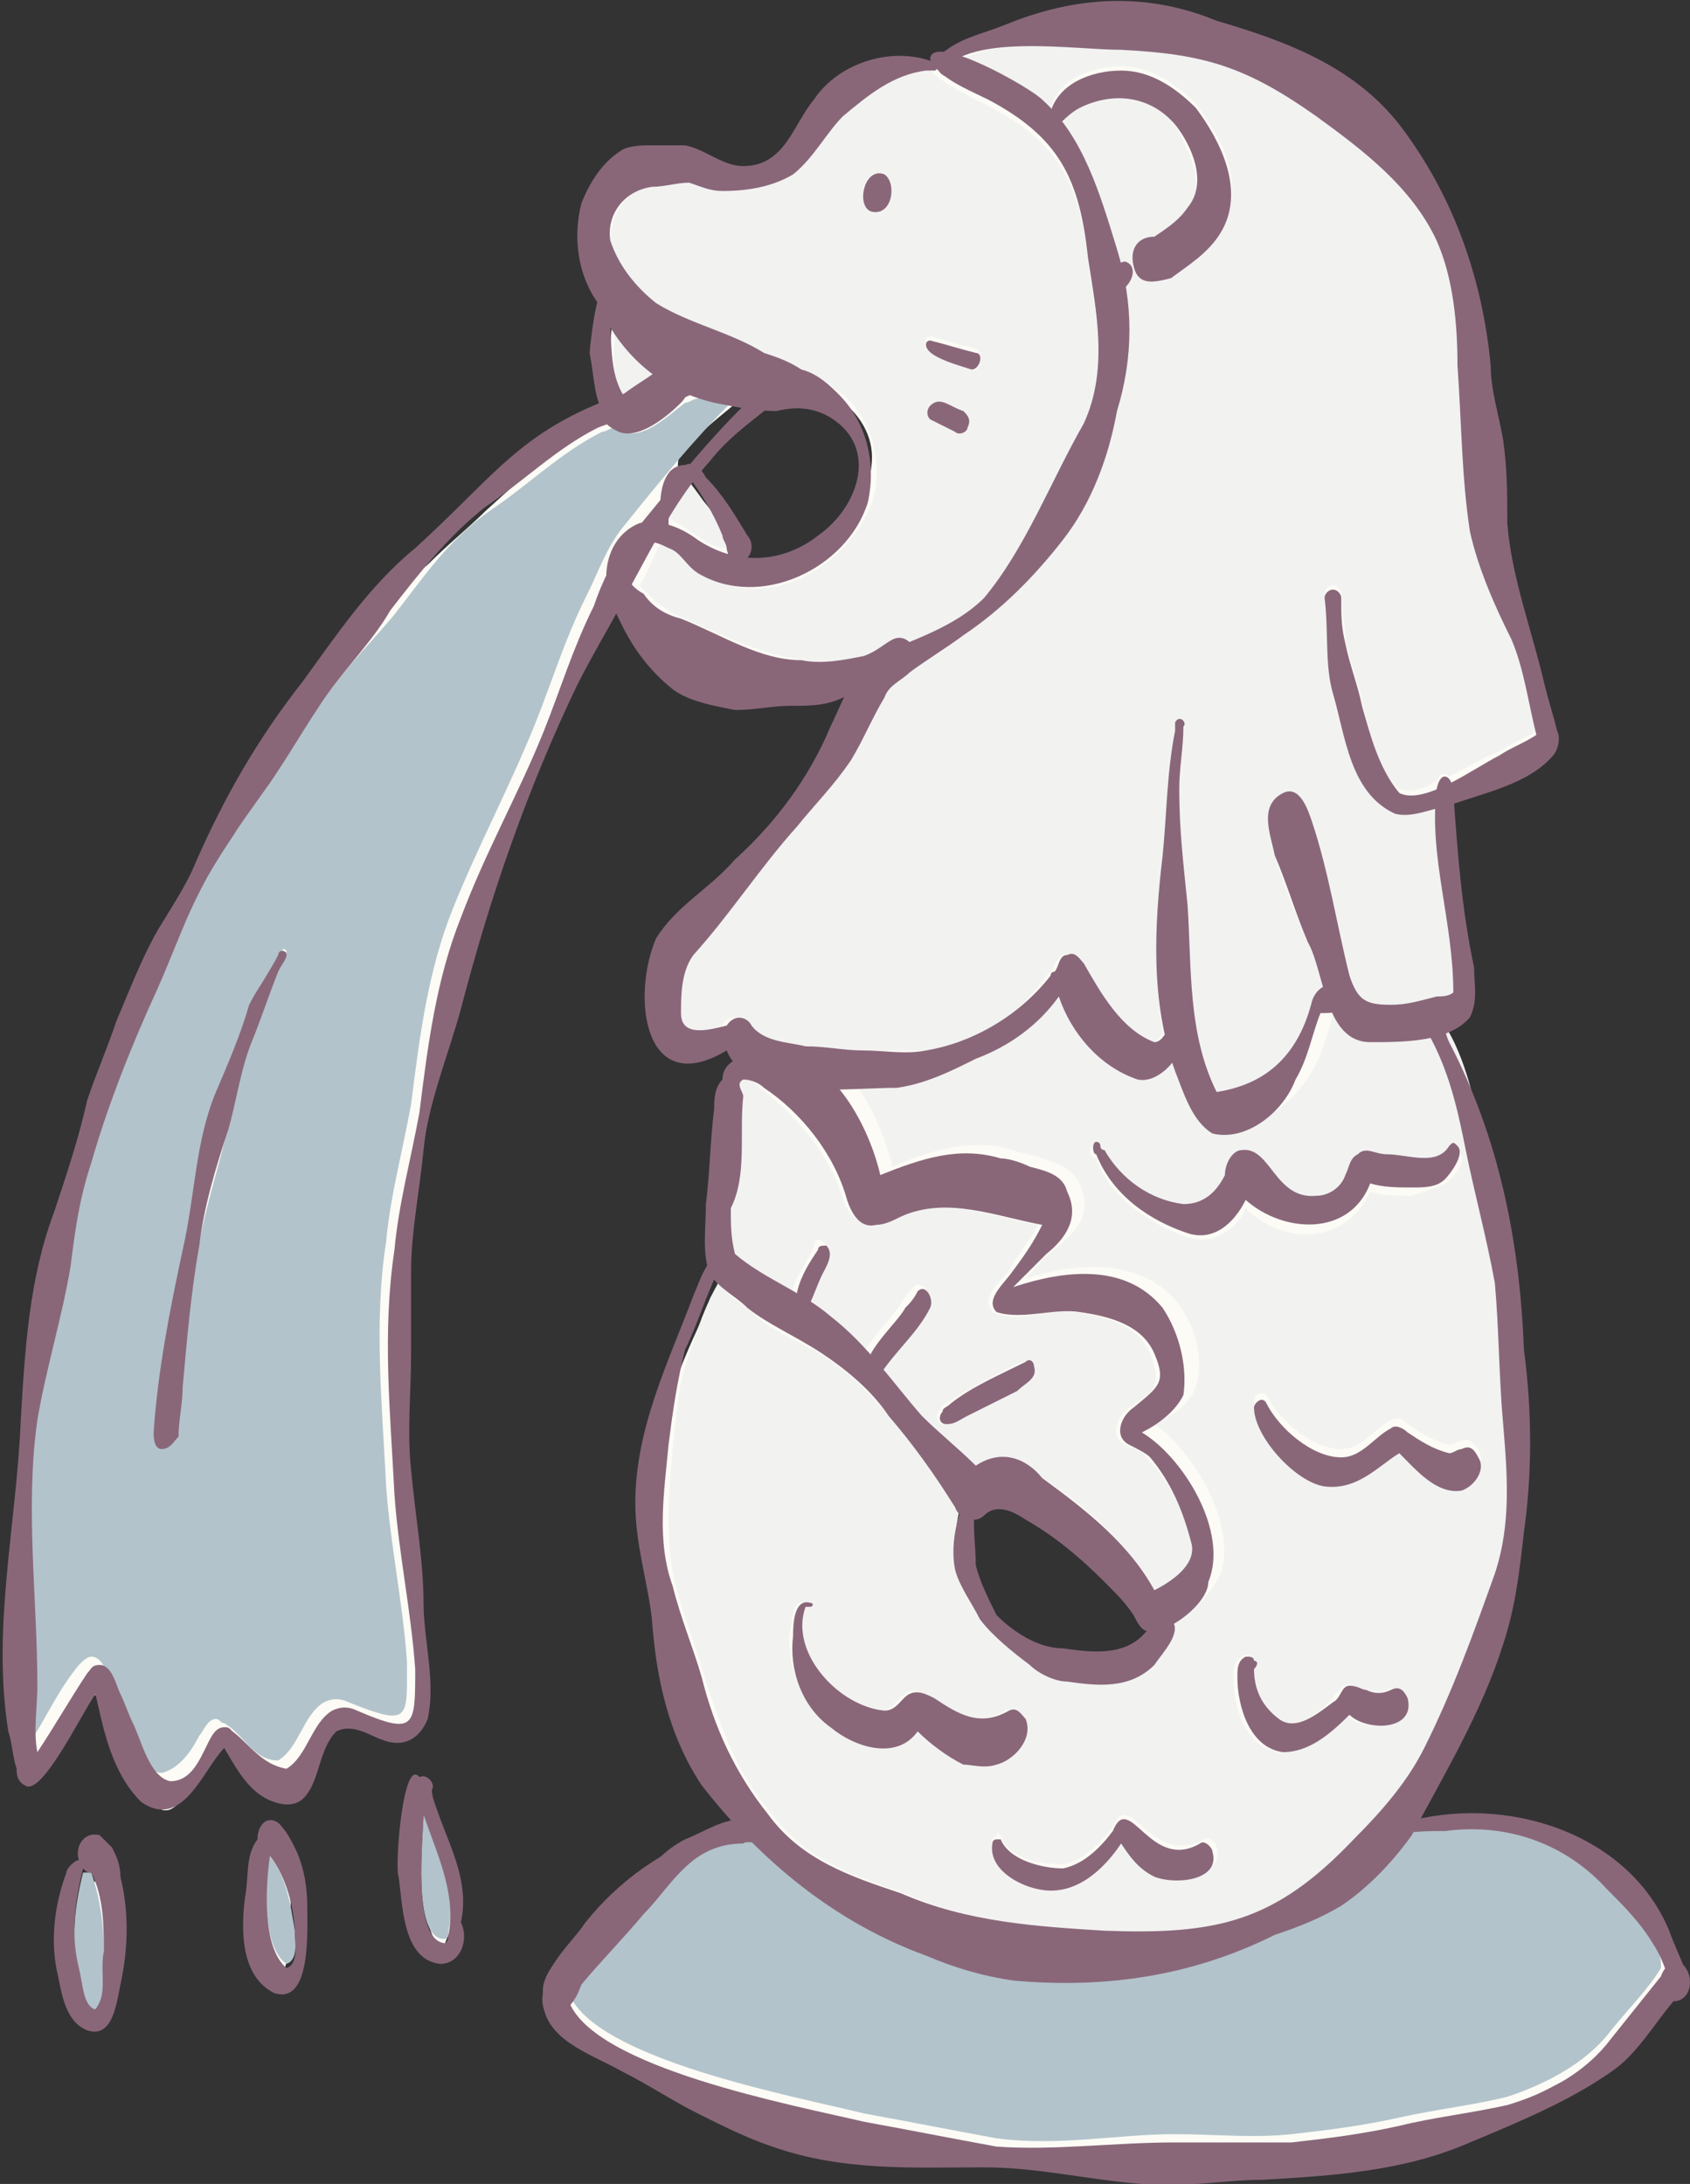 <?xml version="1.0" encoding="UTF-8"?>
<!-- Generator: Adobe Illustrator 26.4.1, SVG Export Plug-In . SVG Version: 6.00 Build 0)  -->
<svg xmlns="http://www.w3.org/2000/svg" xmlns:xlink="http://www.w3.org/1999/xlink" version="1.1" id="レイヤー_1" x="0px" y="0px" viewBox="0 0 40.7 52.6" style="enable-background:new 0 0 40.7 52.6;" xml:space="preserve">
<rect x="0" y="0" width="40.7" height="52.6" fill="#333333" stroke="none"/>
<style type="text/css">
	.st0{fill:#FCFBF5;}
	.st1{fill:#B2C3CB;}
	.st2{fill:#F2F2F1;}
	.st3{fill:#896779;}
</style>
<g>
	<path class="st0" d="M28.1,52.2c-0.2,0-0.4,0-0.5,0c-0.5,0-1.1-0.1-1.6-0.2c-0.7-0.1-1.4-0.2-2.2-0.2c0,0-1.2,0-1.5,0   c-1.2,0-2.4-0.1-3.5-0.5c-0.6-0.2-1.2-0.5-1.8-0.7c-0.3-0.2-0.6-0.3-0.9-0.5c-0.3-0.2-0.6-0.3-0.9-0.5c-0.1-0.1-0.3-0.2-0.5-0.3   c-0.5-0.3-1-0.5-1.2-1c0,0,0,0,0-0.1c0-0.1,0-0.1-0.1-0.2c-0.1-0.1,0.1-0.4,0.2-0.5c0.2-0.3,0.5-0.6,0.7-0.9   c0.5-0.6,1.2-1.2,1.9-1.6c0,0,0.1,0,0.1-0.1c0.2-0.1,0.3-0.2,0.5-0.3c0.1,0,0.2-0.1,0.4-0.2c0.2-0.1,0.4-0.2,0.6-0.2   c0.1,0,0.2-0.2,0.3-0.3c0-0.1,0-0.3-0.1-0.4c-0.2-0.3-0.5-0.6-0.7-0.9c-0.8-1.1-1-2.5-1.2-3.8c0-0.3-0.1-0.6-0.2-0.9   c-0.1-0.6-0.2-1.2-0.2-1.8c0-1.4,0.5-2.8,1.1-4.1c0.1-0.2,0.2-0.4,0.3-0.7c0-0.1,0.1-0.1,0.1-0.2c0.1-0.1,0.1-0.4,0.2-0.4   c0.1-0.1,0.1-0.2,0.1-0.4c-0.1-0.3,0-0.5,0-0.9c0-0.1,0-0.3,0-0.4c0.1-0.4,0.1-0.8,0.1-1.2c0-0.3,0.1-0.7,0.1-1c0-0.1,0-0.1,0-0.2   c0-0.1,0-0.2,0-0.2c0.1-0.1,0.1-0.2,0.2-0.3c0-0.1,0-0.1,0.1-0.1c0.1-0.1,0.2-0.2,0.2-0.3c0-0.1,0-0.2-0.1-0.3   c-0.1-0.1-0.1-0.1-0.1-0.2c-0.1-0.1-0.1-0.2-0.3-0.2c0,0-0.1,0-0.1,0c-0.1,0-0.2,0-0.2,0.1c-0.3,0.2-0.5,0.3-0.7,0.3   c-0.1,0-0.3,0-0.4-0.2c-0.3-0.5-0.3-1.5,0-2.2c0.2-0.4,0.6-0.7,1.1-1.1c0.3-0.2,0.5-0.4,0.8-0.7c0.9-0.9,1.8-2.1,2.4-3.3   c0.1-0.1,0.2-0.3,0.3-0.5l0.1-0.3c0.1-0.2,0.1-0.3,0-0.5c-0.1-0.1-0.2-0.2-0.3-0.2c0,0-0.1,0-0.1,0c0,0-0.1,0-0.1,0   c-0.3,0.1-0.7,0.1-1,0.2l-0.2,0c-0.1,0-0.3,0-0.4,0c-0.2,0-0.3,0-0.5,0c-0.1,0-0.2,0-0.3,0l-0.2,0c-0.4-0.1-0.9-0.2-1.2-0.4   c-0.4-0.3-0.8-0.8-1-1.3c0-0.1-0.1-0.2-0.1-0.3c-0.1-0.1-0.2-0.2-0.4-0.2c0,0,0,0,0,0c-0.2,0-0.3,0.1-0.4,0.2   c-0.1,0.2-0.2,0.3-0.3,0.5c-0.2,0.4-0.5,0.8-0.7,1.3c-1.3,2.8-2.2,5.7-2.8,7.9c-0.1,0.3-0.2,0.6-0.3,0.9c-0.3,0.8-0.5,1.7-0.7,2.6   c-0.1,1-0.3,2-0.3,3c0,0.6,0,1.1,0,1.6l0,0.4c0,0.4,0,0.8,0,1.2c0,0.5-0.1,1.1,0,1.7c0,0.4,0.1,0.8,0.1,1.3   c0.1,0.6,0.2,1.3,0.2,1.9c0,0.3,0.1,0.7,0.1,1c0.1,0.6,0.1,1.2,0,1.7c-0.1,0.2-0.2,0.2-0.3,0.2c-0.1,0-0.2,0-0.3-0.1   c-0.1,0-0.2-0.1-0.3-0.1c-0.2-0.1-0.4-0.2-0.7-0.2c-0.1,0-0.3,0-0.4,0.1c-0.1,0-0.1,0.1-0.1,0.1c-0.3,0.3-0.4,0.7-0.5,1   c-0.1,0.2-0.2,0.4-0.3,0.6c0,0,0,0.1-0.1,0.1c0,0-0.1,0-0.1,0c-0.4-0.1-0.6-0.5-0.9-0.8c-0.1-0.1-0.1-0.2-0.2-0.3   c-0.1-0.1-0.2-0.2-0.4-0.2c0,0,0,0,0,0c-0.1,0-0.3,0.1-0.4,0.2c-0.1,0.1-0.2,0.3-0.3,0.5c-0.2,0.3-0.5,0.9-0.8,0.9   c-0.1,0-0.1,0-0.2-0.1c-0.4-0.5-0.7-1.2-0.9-1.9c0-0.2-0.1-0.3-0.1-0.5c0-0.2-0.2-0.3-0.3-0.3c0,0-0.1,0-0.1,0   c-0.1,0-0.3,0.1-0.3,0.2c-0.1,0.1-0.2,0.3-0.4,0.6c-0.2,0.3-0.5,0.9-0.8,1.2c0,0,0,0,0,0c-0.1-0.2-0.1-0.3-0.1-0.5   c0-0.1-0.1-0.3-0.1-0.4c-0.2-1.6-0.1-3.4,0.1-5.1c0.1-0.7,0.2-1.5,0.2-2.2l0-0.1c0.1-1.6,0.2-3.3,0.8-4.7c0.3-0.7,0.4-1.3,0.6-2   c0.1-0.2,0.1-0.5,0.2-0.7c0.1-0.3,0.2-0.7,0.4-1C3,25.3,3.2,25,3.3,24.8c0.3-0.9,0.6-1.5,0.9-2.1l0.1-0.2C4.6,22,4.9,21.5,5.2,21   c0.7-1.5,1.5-2.9,2.5-4.3c0.9-1.2,1.6-2.3,2.6-3.1c0.5-0.5,1-0.9,1.4-1.3c1-0.9,1.7-1.6,3-2.2c0.2-0.1,0.3-0.3,0.2-0.5   c-0.1-0.3-0.2-0.7-0.2-1.1c0,0,0-0.1,0-0.1c0,0,0-0.5,0.1-0.9c0-0.1,0-0.2,0-0.3c0,0-0.1-0.1-0.1-0.2c-0.4-0.7-0.6-1.4-0.4-2.1   c0.1-0.5,0.4-0.9,0.8-1.1c0.1-0.1,0.3-0.1,0.5-0.1l0.2,0c0.1,0,0.1,0,0.2,0c0.1,0,0.2,0,0.2,0c0.2,0,0.4,0.1,0.5,0.2   c0.3,0.1,0.5,0.3,0.9,0.3c0,0,0.1,0,0.1,0c0.9,0,1.4-0.7,1.7-1.3c0.1-0.2,0.2-0.3,0.3-0.5c0.4-0.5,1.1-0.9,1.7-0.9   c0.2,0,0.4,0,0.6,0.1c0,0,0.1,0,0.2,0c0.1,0,0.2,0,0.3-0.1c0,0,0.1,0,0.1,0c0,0,0.1,0,0.1,0c0.1,0,0.3-0.1,0.4-0.2   c0.2-0.2,0.5-0.3,0.8-0.4C24.1,1.1,24.3,1,24.5,1c0.9-0.4,1.8-0.5,2.6-0.5c0.7,0,1.4,0.1,2.2,0.4c1.5,0.6,3.1,1.1,4.1,2.4   c1.2,1.5,1.9,3.5,2.1,5.6c0,0.5,0.1,0.9,0.2,1.3c0,0.2,0.1,0.3,0.1,0.5c0.1,0.6,0.1,1.2,0.1,1.8l0,0.1c0.1,1,0.4,2,0.6,2.9   c0.1,0.4,0.2,0.7,0.3,1.1c0.1,0.4,0.2,0.7,0.3,1.1c0,0.1,0,0.2,0,0.3c-0.5,0.5-1.3,0.8-2.1,1l-0.1,0c-0.2,0.1-0.3,0.2-0.3,0.4   c0.1,1.5,0.3,2.9,0.5,4l0,0.2c0,0.3,0.1,0.6,0,0.7c-0.1,0.1-0.2,0.2-0.3,0.2c-0.2,0.1-0.3,0.3-0.2,0.5c0,0.1,0.1,0.2,0.1,0.3   c1,1.9,1.6,4.3,1.7,7.2c0.2,1.4,0.2,2.8,0,4.4l0,0.2c-0.1,0.8-0.2,1.6-0.4,2.4c-0.4,1.3-1.1,2.5-1.7,3.6l-0.2,0.3   c-0.1,0.1-0.1,0.3,0,0.5c0.1,0.1,0.2,0.2,0.3,0.2c0,0,0.1,0,0.1,0c0.4-0.1,0.8-0.1,1.2-0.1c2,0,3.7,1,4.4,2.6   c0.1,0.3,0.2,0.7,0.4,1c0,0,0,0-0.1,0.1c-0.1,0-0.2,0.1-0.3,0.2c-0.1,0.1-0.2,0.3-0.3,0.4c-0.3,0.4-0.7,0.9-1.1,1.2   c-0.9,0.6-1.8,1-2.8,1.5l-0.5,0.2c-1.5,0.7-3.2,0.8-4.8,0.9L30,52C29.4,52.1,28.7,52.2,28.1,52.2L28.1,52.2z M23.3,36.3   c-0.1,0-0.2,0-0.2,0.1c-0.1,0.1-0.1,0.2-0.1,0.3c0,0.2,0,0.4,0,0.6l0,0.3c0,0,0,0.1,0,0.1c0.1,0.5,0.3,0.9,0.6,1.3c0,0,0,0,0.1,0.1   c0.5,0.5,1.2,0.9,1.8,1c0.3,0,0.6,0.1,0.8,0.1c0.7,0,1.2-0.2,1.5-0.6c0.1-0.1,0.2-0.2,0.1-0.4c0-0.1-0.1-0.3-0.2-0.3   c0,0-0.1-0.1-0.1-0.2c-0.2-0.3-0.5-0.6-0.7-0.8c-0.5-0.5-1.1-1.1-2-1.6c-0.1-0.1-0.4-0.3-0.8-0.3c-0.3,0-0.5,0.1-0.7,0.3   C23.4,36.3,23.3,36.3,23.3,36.3z M17.6,13.2c-0.1,0.1-0.1,0.3,0,0.4c0.1,0.1,0.2,0.2,0.3,0.2c0.1,0,0.1,0,0.2,0   c0.6,0,1.2-0.2,1.7-0.6c0.7-0.5,1.2-1.4,1.2-2.2c0-0.6-0.4-1.2-1-1.5c-0.3-0.2-0.6-0.2-0.9-0.2c-0.1,0-0.3,0-0.4,0l-0.2,0   c0,0-0.1,0-0.1,0c-0.1,0-0.2,0-0.3,0.1l0,0c-0.6,0.5-1,0.8-1.4,1.2c-0.1,0.1-0.2,0.2-0.3,0.3c-0.1,0.2-0.1,0.4,0,0.6   c0.1,0.1,0.1,0.1,0.1,0.1C17.1,12.2,17.4,12.6,17.6,13.2C17.6,13.1,17.6,13.1,17.6,13.2z"></path>
	<path class="st0" d="M10.7,46.9c-0.3-0.1-0.4-0.5-0.5-1.3c0-0.1,0-0.3,0-0.4c0-0.2,0-1,0.1-1.5c0,0.1,0.1,0.3,0.1,0.4l0.1,0.2   c0.3,0.7,0.6,1.4,0.4,2.1C10.8,46.6,10.7,46.8,10.7,46.9z"></path>
	<path class="st0" d="M6.8,47.6C6.8,47.6,6.8,47.6,6.8,47.6c-0.6-0.3-0.6-1.2-0.5-1.9c0-0.1,0-0.2,0-0.3c0-0.3,0.1-0.6,0.2-0.8   c0,0,0-0.1,0-0.1c0,0,0.1,0.3,0.1,0.3C6.9,45.1,7,45.5,7,45.9l0,0.1C7,47.3,6.8,47.5,6.8,47.6L6.8,47.6z"></path>
	<path class="st0" d="M2.2,48.5c-0.2-0.1-0.2-0.4-0.3-0.8l0-0.1c-0.2-0.7-0.1-1.5,0.2-2.2c0.1,0,0.1,0,0.2-0.1   c0.1-0.1,0.1-0.1,0.1-0.2c0,0.1,0.1,0.3,0.1,0.4c0.2,0.7,0.2,1.4,0,2.4l0,0.2C2.4,48.1,2.3,48.4,2.2,48.5   C2.2,48.5,2.2,48.5,2.2,48.5z"></path>
	<path class="st1" d="M6.9,22.9C6.9,22.8,6.9,22.8,6.9,22.9c-0.1-0.1-0.1,0-0.1,0c-0.2,0.4-0.6,0.8-0.7,1.2   c-0.3,0.7-0.5,1.4-0.8,2.1c-0.5,1.2-0.5,2.6-0.8,3.8c-0.4,1.5-0.7,2.9-0.7,4.4c0,0.2,0,0.4,0.2,0.4c0.2,0,0.3-0.2,0.3-0.3   c0-0.4,0.1-0.8,0.1-1.2c0.1-1.1,0.2-2.3,0.4-3.4c0.2-1,0.5-1.9,0.7-2.8c0.2-0.7,0.3-1.5,0.6-2.2c0.2-0.5,0.4-1.1,0.6-1.6   C6.8,23.1,6.9,23,6.9,22.9z M17.2,9.6c0.1,0,0.2,0.1,0.4,0.1c-0.9,0.9-1.8,2-2.6,3c-0.4,0.5-0.6,1.1-0.9,1.7c-0.5,1-0.8,2-1.2,3   c-0.6,1.5-1.4,3-2,4.5c-0.6,1.5-0.8,3.1-1,4.7c-0.2,1.1-0.5,2.2-0.6,3.3c-0.3,1.9-0.1,3.9,0,5.9c0.1,1.4,0.4,2.8,0.5,4.2   c0,1.4,0.1,1.6-1.4,1c-0.2-0.1-0.4-0.1-0.6,0c-0.5,0.3-0.6,1.1-1.1,1.4c-0.6,0-0.8-0.6-1.3-0.9c-0.1,0-0.1-0.1-0.2-0.1   c-0.2,0-0.3,0.3-0.4,0.4c-0.2,0.4-0.5,0.8-0.9,0.9c-0.5,0-0.7-1-0.9-1.4c-0.1-0.2-0.2-0.5-0.3-0.7c-0.1-0.2-0.2-0.7-0.5-0.7   c-0.1,0-0.2,0.1-0.3,0.2c-0.5,0.6-0.8,1.3-1.2,1.9c-0.1-0.5,0.1-1.1,0-1.6c0-2.1-0.3-4.3,0-6.4c0.2-1.2,0.6-2.5,0.8-3.7   c0.1-0.9,0.2-1.7,0.5-2.5c0.4-1.4,1-2.8,1.6-4.2C4.2,22.9,4.5,22,5,21.1c0.4-0.7,0.9-1.4,1.4-2.1c0.5-0.8,1-1.6,1.5-2.3   C8.4,16,9,15.4,9.5,14.8c0.7-0.9,1.3-1.8,2.3-2.5c0.9-0.6,1.7-1.4,2.7-1.9c0.1,0,0.2-0.1,0.3-0.1c0.1,0.1,0.1,0.1,0.2,0.1l0,0   c0.5,0.2,1.1-0.4,1.5-0.7c0,0,0,0,0,0c0.1,0,0.2-0.1,0.3-0.1C16.9,9.5,17,9.6,17.2,9.6z"></path>
	<path class="st1" d="M10.2,43.6c0.3,0.9,0.8,1.9,0.6,2.9c0,0.1,0,0.2-0.1,0.2C9.9,46.7,10.2,44.2,10.2,43.6z"></path>
	<path class="st1" d="M7.1,46.5c0,0.2,0.1,0.7-0.2,0.8c-0.6-0.4-0.5-2-0.5-2.7C6.9,45.1,7,45.9,7.1,46.5z"></path>
	<path class="st1" d="M2.2,45.1c0.2,0.6,0.3,1.2,0.3,1.9c0,0.4,0.1,1-0.2,1.4C2,48.3,2,47.8,1.9,47.5c-0.2-0.8-0.1-1.6,0.1-2.4   C2.1,45.1,2.1,45.1,2.2,45.1z"></path>
	<path class="st2" d="M36.4,15.3c0.3,0.7,0.4,1.5,0.6,2.3c-0.3,0.2-0.6,0.3-0.9,0.5c-0.3,0.1-0.8,0.4-1.2,0.6   c-0.1-0.1-0.2-0.1-0.3,0.1C34.3,19,34,19.1,33.7,19c-0.6-0.5-0.7-1.4-0.9-2.1c-0.1-0.5-0.3-1-0.4-1.5c0-0.4-0.1-0.7-0.1-1.1   c0-0.1-0.1-0.2-0.2-0.2c-0.1,0-0.2,0.1-0.2,0.2c0.1,0.8,0,1.5,0.2,2.3c0.3,1,0.4,2.4,1.5,2.9c0.3,0.1,0.7,0,1-0.1   C34.5,21,35,22.4,35,23.9C34.9,24,34.7,24,34.6,24c-0.4,0.1-0.7,0.2-1.1,0.2c-0.6,0.1-0.8-0.1-1-0.7c-0.3-1.3-0.5-2.5-0.9-3.7   c-0.1-0.3-0.3-0.9-0.7-0.7c-0.6,0.3-0.3,1-0.2,1.5c0.2,0.7,0.5,1.4,0.8,2.1c0.2,0.3,0.3,0.7,0.4,1.2c-0.1,0.1-0.2,0.2-0.3,0.3   c-0.4,1.2-1,2-2.3,2.2c-0.7-1.4-0.6-3-0.7-4.5c-0.1-0.9-0.2-1.8-0.2-2.8c0-0.5,0.1-1,0.1-1.5c0.1-0.2-0.1-0.4-0.2-0.1   c0,0.1,0,0.1,0,0.2c-0.2,1-0.2,2-0.3,3c-0.2,1.4-0.2,2.8,0,4.2c-0.1,0.1-0.1,0.2-0.3,0.2c-0.8-0.3-1.3-1.1-1.7-1.9   c-0.1-0.1-0.2-0.3-0.4-0.2c-0.2,0.1-0.2,0.3-0.3,0.4c0,0-0.1,0.1-0.1,0.1c-0.7,1-1.8,1.7-3,1.8c-0.5,0-1,0-1.5,0   c-0.5,0-0.9-0.1-1.4-0.1c-0.4-0.1-1.1,0-1.3-0.5c-0.1-0.2-0.5-0.3-0.6,0c-0.4,0.2-1,0.3-1.1-0.3c0-0.5,0-1,0.3-1.4   c0.9-1,1.7-2.1,2.5-3.1c0.4-0.5,0.9-1,1.3-1.6c0.3-0.5,0.5-1,0.8-1.5c0.1-0.2,0.2-0.3,0.4-0.4c0,0,0,0,0,0c0,0,0.1-0.1,0.1-0.1   c0.4-0.3,0.9-0.6,1.3-0.9c0.9-0.7,1.7-1.5,2.4-2.3c0.7-0.9,1.1-2,1.3-3.1C27.1,8.9,27.1,8,27,7c0,0,0,0,0,0c0,0,0,0,0-0.1   c0.3-0.1,0.4-0.5,0.1-0.6c-0.1,0-0.2,0-0.2,0.1c0-0.1-0.1-0.2-0.1-0.3c-0.3-1.1-0.6-2.2-1.3-3.1c0.1-0.2,0.3-0.3,0.5-0.4   c0.8-0.4,1.7-0.4,2.3,0.4c0.3,0.6,0.8,1.5,0.3,2c-0.2,0.3-0.5,0.5-0.8,0.7c-0.4,0.1-0.5,0.4-0.5,0.7c0.1,0.5,0.5,0.4,0.9,0.2   c0.4-0.3,0.9-0.6,1.2-1.1c0.6-1,0.1-2.1-0.6-3c-0.5-0.5-1.1-0.9-1.8-0.9c-0.7,0-1.5,0.3-1.7,1c0,0,0,0,0,0.1   c-0.1-0.1-0.2-0.2-0.3-0.3c-0.1-0.2-1.1-0.8-1.8-1c1-0.5,3-0.2,3.9-0.2c2.1,0,3.1,0.4,4.7,1.6c1.1,0.8,2.3,1.7,2.9,3   c0.4,0.9,0.4,2,0.5,3c0.1,1.3,0.1,2.6,0.3,4C35.6,13.7,36.1,14.5,36.4,15.3z"></path>
	<path class="st2" d="M21,5.1c0.5,0.1,0.6-0.7,0.2-0.9C20.8,4,20.6,5,21,5.1z M21.3,5.7C21.3,5.6,21.3,5.6,21.3,5.7   C21.3,5.6,21.3,5.6,21.3,5.7C21.3,5.7,21.3,5.7,21.3,5.7C21.3,5.7,21.3,5.7,21.3,5.7z M23.3,10.3c0-0.1,0-0.3-0.1-0.4   c-0.2-0.1-0.4-0.2-0.7-0.2c-0.1,0.1-0.2,0.3-0.1,0.4c0.2,0.1,0.4,0.2,0.6,0.3C23.1,10.5,23.3,10.4,23.3,10.3z M23.4,8.9   c0.2,0.1,0.3-0.4,0.1-0.5c-0.4-0.1-0.7-0.2-1.1-0.3c-0.1,0-0.1,0.1-0.1,0.1C22.2,8.6,23.1,8.7,23.4,8.9z M26.2,6.3   c0.2,1.3,0.5,2.8-0.1,4c-0.8,1.4-1.3,3-2.4,4.2c-0.5,0.5-1.1,0.7-1.7,1c-0.1-0.1-0.3-0.2-0.4-0.1c-0.2,0.1-0.5,0.3-0.7,0.4   c-0.5,0.1-1,0.2-1.5,0.1c-1-0.1-2-0.6-2.9-1c-0.3-0.1-0.6-0.3-0.9-0.6c-0.1-0.1-0.1-0.1-0.2-0.2c0,0,0,0,0,0c0.2-0.3,0.3-0.6,0.5-1   c0.1,0,0.2,0.1,0.3,0.1c0.3,0.1,0.5,0.4,0.7,0.6c1.5,1,3.5-0.1,4.1-1.7c0.3-0.9,0-2-0.7-2.6C20,9.3,19.7,9,19.3,8.9   c-0.3-0.1-0.6-0.2-0.9-0.4c-0.8-0.5-1.8-0.6-2.6-1.2c-0.5-0.4-0.9-0.9-1.1-1.5c0-0.6,0.4-1.3,1-1.3c0.3,0,0.6-0.1,0.9-0.1   c0.3,0,0.5,0.1,0.8,0.2c0.5,0,1.2-0.1,1.7-0.4c0.5-0.4,0.7-1,1.2-1.4c0.6-0.5,1.2-1,2-1.1c0,0,0.1,0,0.1,0c0,0,0.1,0.1,0.1,0.1   c0.4,0.3,0.8,0.5,1.2,0.7C25.5,3.4,26,4.4,26.2,6.3z"></path>
	<path class="st2" d="M23.9,42.5c0.4-0.2,1-0.6,0.7-1.1c-0.1-0.1-0.2-0.3-0.4-0.2c-0.7,0.4-1.1,0.1-1.8-0.3   c-0.2-0.1-0.4-0.3-0.6-0.1c-0.2,0.1-0.3,0.4-0.6,0.4c-1.1-0.1-2.3-1.4-1.9-2.5c0,0,0.1,0,0.1,0c0.1,0,0-0.1,0-0.1   c-0.4-0.1-0.3,0.6-0.4,0.8C19,40.2,19.3,41,20,41.6c0.6,0.5,1.5,0.8,2.1,0.1c0.3,0.3,0.7,0.6,1.1,0.8   C23.4,42.5,23.7,42.6,23.9,42.5z M27.9,45.1c0.4,0.2,1.6,0.1,1.4-0.6c0-0.1-0.2-0.3-0.3-0.2C27.7,45,27.2,43,26.8,44   c-0.3,0.4-0.7,0.8-1.2,0.9c-0.5,0-1.3-0.1-1.5-0.7c0,0-0.1-0.1-0.1,0c0,0-0.1,0.1-0.1,0.1c-0.1,0.6,0.6,1,1.1,1.1   c0.8,0.2,1.6-0.5,2-1.2C27.3,44.6,27.5,45,27.9,45.1z M32.4,41.3c0.4,0.4,1.6,0.4,1.4-0.4c-0.1-0.2-0.2-0.3-0.4-0.2   c-0.2,0.1-0.4,0-0.6,0c-0.2,0-0.3-0.2-0.4-0.1c-0.2,0.1-0.3,0.3-0.4,0.4c-0.3,0.3-0.8,0.7-1.3,0.4c-0.4-0.3-0.6-0.8-0.6-1.2   c0.1,0,0-0.1,0-0.2c0-0.1-0.1-0.2-0.2-0.1c-0.2,0.1-0.2,0.4-0.2,0.5c0,0.7,0.3,1.7,1.1,1.8C31.5,42.2,32,41.8,32.4,41.3z    M34.8,28.5c0.2-0.1,0.6-0.6,0.3-0.8c-0.1-0.1-0.2,0-0.2,0c-0.3,0.5-1,0.2-1.5,0.2c-0.2,0-0.5-0.1-0.7,0c-0.2,0.1-0.2,0.3-0.3,0.5   c-0.1,0.3-0.4,0.4-0.7,0.5c-0.9,0.1-1.1-1.2-1.8-1.1c-0.3,0.1-0.4,0.4-0.4,0.6c-0.2,0.3-0.5,0.7-1,0.7c-0.8-0.1-1.5-0.6-1.9-1.3   c0,0-0.1-0.1-0.1-0.1c0-0.1,0-0.1-0.1-0.1c-0.2,0-0.2,0.3,0,0.3c0.3,0.9,1.3,1.6,2.2,1.9l0,0c0.6,0.2,1.2-0.2,1.4-0.7   c0.9,0.9,2.4,0.9,3-0.4c0.3,0.1,0.7,0.1,1,0.1C34.3,28.7,34.6,28.6,34.8,28.5z M35.2,35.7c0.3-0.1,0.6-0.5,0.4-0.8   c-0.1-0.1-0.2-0.3-0.4-0.2c-0.1,0-0.2,0.1-0.3,0.1c-0.4-0.1-0.7-0.3-1-0.5c-0.1-0.1-0.2-0.2-0.4-0.1c-0.4,0.2-0.7,0.7-1.2,0.7   c-0.7,0-1.5-0.7-1.8-1.3c0,0,0,0,0,0c-0.1-0.1-0.3,0-0.3,0.1c0,0.8,0.9,1.8,1.7,1.9c0.8,0.2,1.3-0.5,1.7-1   C34,35.2,34.5,35.8,35.2,35.7z M36.3,34.3c0.1,1.2,0.2,2.4-0.2,3.6c-0.5,1.4-1,2.9-1.7,4.2c-0.5,0.8-1.1,1.5-1.7,2.2   c-1.9,2-3.3,2.4-6,2.2c-1.7-0.1-3.4-0.2-4.9-0.9c-1.2-0.4-2.4-0.8-3.2-1.9c0,0,0,0,0,0c0,0,0,0,0,0h0c-0.8-0.9-1.2-2-1.6-3.2   c-0.2-0.7-0.5-1.5-0.7-2.2c-0.3-1.1-0.2-2.3-0.1-3.4c0.1-0.8,0.1-1.5,0.4-2.3c0.2-0.6,0.4-1.2,0.7-1.7c0.2,0.3,0.6,0.5,0.8,0.7   c0.5,0.5,1.2,0.7,1.8,1.1c0.6,0.4,1.1,0.9,1.6,1.5c0.6,0.7,1.1,1.4,1.6,2.2c0,0,0,0,0,0c-0.1,0.4-0.1,0.9-0.1,1.3   c0.1,0.4,0.4,0.8,0.6,1.2c0.3,0.5,0.7,0.8,1.2,1.1c0.3,0.2,0.6,0.4,0.9,0.4c0.7,0.1,1.6,0.1,2.1-0.5c0.2-0.2,0.5-0.6,0.5-0.9   c0.5-0.2,0.9-0.7,1.1-1.1c0.4-1.2-0.7-3-1.6-3.6c0.4-0.2,0.8-0.4,1-0.9c0.2-0.7,0-1.5-0.5-2.1c-0.9-1-2.4-0.9-3.6-0.5   c0.3-0.3,0.5-0.6,0.8-0.8c0.5-0.4,0.8-0.8,0.5-1.5c-0.2-0.4-0.6-0.5-0.9-0.6c-0.2-0.1-0.5-0.1-0.7-0.2c-1-0.3-2,0-2.9,0.4   c-0.2-0.7-0.5-1.6-1.1-2.2c0.5,0,1.1-0.1,1.6-0.2c0.7-0.1,1.3-0.4,1.9-0.7c0.8-0.3,1.5-0.8,2-1.5c0.3,0.9,1,1.6,1.9,2   c0.3,0.1,0.5-0.1,0.7-0.3c0,0.1,0.1,0.2,0.1,0.3c0.2,0.5,0.3,1.3,0.9,1.5c0,0,0,0,0,0l0,0c0,0,0,0,0,0c0.9,0.2,1.7-0.5,2.1-1.2   c0.3-0.5,0.4-1.1,0.6-1.6c0.1,0,0.2,0,0.2,0c0.2,0.4,0.4,0.6,0.9,0.6c0.4,0,1,0,1.5-0.1c0.5,0.8,0.7,1.8,0.9,2.7   c0.2,1.1,0.5,2.2,0.7,3.2C36.2,32.1,36.2,33.2,36.3,34.3z"></path>
	<path class="st2" d="M24.4,33.5c0.2-0.2,0.6-0.3,0.4-0.6c0-0.1-0.1-0.1-0.2-0.1c-0.6,0.3-1.2,0.6-1.8,1c-0.1,0-0.1,0.1-0.2,0.2   c-0.1,0.1,0,0.3,0.1,0.3c0.2,0,0.3-0.2,0.4-0.2C23.6,33.9,24,33.7,24.4,33.5z M28.7,37.2c0.1,0.5-0.4,1-0.9,1.1   c-0.6-1.1-1.6-2-2.7-2.7c-0.5-0.4-1.1-0.6-1.6-0.3c-0.4-0.4-0.9-0.8-1.3-1.2c-0.4-0.4-0.7-0.8-1.1-1.2c0.4-0.5,0.8-1,1.2-1.5   c0.2-0.2-0.1-0.6-0.3-0.4c-0.1,0.1-0.2,0.2-0.3,0.4c-0.2,0.3-0.7,0.8-0.9,1.2c-0.3-0.3-0.6-0.6-0.9-0.9c-0.2-0.1-0.3-0.2-0.5-0.3   c0,0,0,0,0-0.1c0.1-0.2,0.2-0.5,0.3-0.7c0.1-0.2,0.4-0.5,0.1-0.7c-0.1-0.1-0.2,0-0.2,0.1c-0.1,0.3-0.4,0.7-0.5,1c0,0.1,0,0.1,0,0.2   c-0.5-0.3-1.1-0.6-1.5-1c-0.1-0.3-0.1-0.7-0.1-1.1c0.4-0.8,0.2-1.8,0.3-2.7c0-0.1-0.1-0.3,0-0.4c0.2-0.1,0.4,0.1,0.5,0.2   c0.9,0.7,1.7,1.6,2,2.7c0.1,0.3,0.4,0.6,0.7,0.6c0.2,0,0.4-0.1,0.6-0.2c1.1-0.5,2.3,0,3.4,0.2c-0.2,0.4-0.5,0.7-0.7,1.1   c-0.2,0.3-0.7,0.6-0.4,1c0.6,0.3,1.3-0.1,2,0c0.7,0.1,1.5,0.3,1.8,1c0.3,0.8,0.1,0.9-0.5,1.3c-0.3,0.2-0.5,0.7-0.1,0.9   c0.2,0.1,0.4,0.1,0.5,0.3C28.2,35.7,28.5,36.4,28.7,37.2z"></path>
	<path class="st2" d="M17.5,13.2C17.5,13.2,17.6,13.3,17.5,13.2c-0.2,0-0.5-0.1-0.7-0.3c-0.2-0.1-0.4-0.3-0.7-0.4c0-0.1,0-0.2,0-0.2   c0.2-0.3,0.3-0.5,0.5-0.7c0.3,0.4,0.6,0.8,0.8,1.3C17.5,13,17.5,13.1,17.5,13.2z"></path>
	<path class="st2" d="M15.8,9c-0.3,0.2-0.6,0.3-0.8,0.5c0,0,0,0,0,0c-0.3-0.5-0.2-1-0.2-1.6C15,8.3,15.4,8.7,15.8,9z"></path>
	<path class="st1" d="M40,47.3c0,0,0,0.1,0,0.1c-0.3,0.5-0.8,1-1.2,1.5c-0.6,0.8-1.6,1.3-2.5,1.6c-0.8,0.2-1.7,0.3-2.6,0.5   c-0.9,0.2-1.7,0.3-2.6,0.4c-0.9,0.1-1.9,0-2.8,0c-1.4,0-2.8,0.3-4.3,0.1c-1.1-0.2-2.1-0.4-3.2-0.6c-1.6-0.4-6.5-1.3-7.1-2.9   c0.1-0.1,0.2-0.3,0.3-0.4c0.5-0.6,1-1.1,1.5-1.7c0.4-0.5,0.7-1,1.2-1.3c0.3-0.3,0.7-0.3,1.2-0.4c0.1,0,0.2,0,0.2,0   c1.2,1.2,2.6,2.1,4.2,2.7c0.7,0.3,1.4,0.5,2.1,0.6c2.1,0.2,4.3-0.2,6.2-1.1c0.5-0.2,1.1-0.4,1.6-0.7c0.7-0.5,1.3-1,1.7-1.7   c0,0,0-0.1,0-0.1c0.3,0,0.6,0,0.9,0c1.5-0.2,2.8,0.3,3.9,1.4c0.4,0.4,0.8,0.8,1.1,1.3C39.9,46.9,40,47.1,40,47.3z"></path>
	<g>
		<path class="st3" d="M17.7,17.1c-0.5-0.1-1.1-0.2-1.5-0.5c-0.5-0.4-0.9-0.9-1.2-1.5c-0.2-0.4-0.4-0.8-0.4-1.2    c0-0.6,0.3-1.1,0.8-1.3c0.5-0.1,1,0.1,1.4,0.4c0.9,0.6,2,0.6,2.9-0.1c1-0.7,1.5-2.2,0.2-2.9c-0.4-0.2-0.8-0.2-1.2-0.1    c-0.5,0-1-0.1-1.5-0.2c-1.3-0.3-2.3-1.2-2.8-2.4c-0.5-0.7-0.6-1.6-0.4-2.4c0.2-0.5,0.5-1,1-1.3c0.2-0.1,0.5-0.1,0.7-0.1    c0.3,0,0.5,0,0.8,0c0.5,0.1,0.9,0.5,1.4,0.5c1,0,1.2-1,1.7-1.6c0.6-0.9,1.9-1.3,2.9-0.9c0.1,0,0.1,0.2,0,0.2c0,0-0.1,0-0.2,0    c-0.8,0.1-1.4,0.6-2,1.1c-0.4,0.4-0.7,1-1.2,1.4c-0.5,0.3-1.1,0.4-1.7,0.4c-0.3,0-0.5-0.1-0.8-0.2c-0.3,0-0.6,0.1-0.9,0.1    c-0.7,0.1-1.1,0.7-1,1.3c0.2,0.6,0.6,1.1,1.1,1.5c0.8,0.5,1.8,0.7,2.6,1.2c0.3,0.1,0.6,0.2,0.9,0.4C19.7,9,20,9.3,20.2,9.5    c0.7,0.7,0.9,1.7,0.7,2.6c-0.5,1.6-2.6,2.6-4.1,1.7c-0.3-0.2-0.4-0.5-0.7-0.6c-0.2-0.1-0.4-0.2-0.6-0.1c-0.3,0.1-0.4,0.4-0.4,0.7    c0,0.2,0.2,0.4,0.4,0.5c0.2,0.3,0.5,0.5,0.9,0.6c1,0.4,1.9,1,2.9,1c0.5,0.1,1,0,1.5-0.1c0.3-0.1,0.5-0.3,0.7-0.4    c0.2-0.1,0.4,0,0.5,0.2c0.2,0.5-0.4,0.8-0.8,1c-0.3,0.1-0.6,0.1-0.9,0.2C19.9,17,19.5,17,19,17C18.6,17,18.2,17.1,17.7,17.1z"></path>
		<path class="st3" d="M21.3,5.7C21.3,5.6,21.3,5.6,21.3,5.7C21.3,5.6,21.3,5.6,21.3,5.7C21.3,5.7,21.3,5.7,21.3,5.7    C21.3,5.7,21.3,5.7,21.3,5.7z"></path>
		<path class="st3" d="M14.9,10.4c-0.2-0.1-0.4-0.2-0.4-0.5c-0.2-0.4-0.2-0.9-0.3-1.4c0-0.1,0.2-2,0.4-1.3C14.8,8,14.6,8.8,15,9.5    c0,0,0,0,0,0c0.4-0.3,0.8-0.5,1.1-0.8c0.1-0.1,0.2-0.2,0.4-0.2c0.3,0.1,0.4,0.5,0.2,0.8c-0.1,0.1-0.2,0.3-0.3,0.4    C16.1,10,15.4,10.6,14.9,10.4L14.9,10.4z"></path>
		<path class="st3" d="M17.7,13.5c-0.1,0-0.2-0.2-0.2-0.3c0-0.1-0.1-0.2-0.1-0.3c-0.2-0.5-0.5-1-0.8-1.4c-0.2,0-0.3,0.2-0.4,0.3    c-0.1,0.3-0.1,0.6-0.1,0.9c0,0.1,0,0.1,0,0.2c-0.2,0.1-0.2-0.6-0.2-0.7c0-0.4,0.1-1,0.6-1c0.2-0.1,0.4,0.1,0.5,0.3    c0.4,0.4,0.7,0.9,1,1.4C18.2,13.1,18.1,13.6,17.7,13.5z"></path>
		<path class="st3" d="M18.9,26.2c-0.6,0-1.2-0.4-1.4-0.9c-2,1.2-2.3-1.3-1.7-2.7c0.5-0.8,1.3-1.2,1.9-1.9c1-0.9,1.8-2,2.3-3.2    c0.3-0.6,0.5-1.3,1.1-1.7c0.9-0.4,1.9-0.7,2.6-1.4c1-1.2,1.6-2.8,2.4-4.2c0.6-1.3,0.3-2.7,0.1-4c-0.2-1.9-0.7-2.9-2.4-3.8    c-0.4-0.2-0.9-0.4-1.2-0.7c-0.1-0.1-0.2-0.2-0.2-0.3c0.1-0.6,2.4,0.7,2.7,1c1,0.9,1.4,2.3,1.8,3.6c0.4,1.3,0.4,2.6,0,3.9    c-0.2,1.1-0.6,2.2-1.3,3.1c-0.7,0.9-1.5,1.7-2.4,2.3c-0.4,0.3-0.9,0.6-1.3,0.9c-0.2,0.2-0.5,0.3-0.6,0.6c-0.3,0.5-0.5,1-0.8,1.5    c-0.4,0.6-0.9,1.1-1.3,1.6c-0.9,1-1.6,2.1-2.5,3.1c-0.3,0.4-0.3,1-0.3,1.4c0,0.6,0.7,0.4,1.1,0.3c0.2-0.3,0.5-0.2,0.6,0    c0.3,0.4,0.9,0.4,1.3,0.5c0.5,0,0.9,0.1,1.4,0.1c0.5,0,1,0.1,1.5,0c1.2-0.2,2.3-0.9,3-1.8c0-0.1,0.1-0.1,0.1-0.1    c0.1-0.1,0.1-0.4,0.3-0.4c0.2-0.1,0.3,0.1,0.4,0.2c0.4,0.7,0.9,1.6,1.7,1.9c0.2,0,0.3-0.3,0.4-0.4c0.2-0.1,0.3,0.2,0.3,0.4    c-0.1,0.4-0.6,1-1.1,0.9c-0.9-0.3-1.6-1.1-1.9-2c-0.5,0.7-1.2,1.2-2,1.5c-0.6,0.3-1.2,0.6-1.9,0.7C20.9,26.2,19.9,26.3,18.9,26.2z    "></path>
		<path class="st3" d="M29.2,27.3c-0.5-0.3-0.7-1-0.9-1.5c-0.6-1.7-0.5-3.5-0.3-5.2c0.1-1,0.1-2,0.3-3c0-0.1,0-0.1,0-0.2    c0.1-0.2,0.3,0,0.2,0.1c0,0.5-0.1,1-0.1,1.5c0,1,0.1,1.8,0.2,2.8c0.1,1.5,0,3.1,0.7,4.5c1.3-0.2,2-1,2.3-2.2    c0.1-0.3,0.4-0.5,0.7-0.3c0.1,0.1,0.1,0.4,0,0.5c-0.1,0.1-0.3,0.1-0.5,0.1c-0.2,0.5-0.3,1.1-0.6,1.6C30.9,26.8,30,27.5,29.2,27.3    C29.2,27.3,29.2,27.3,29.2,27.3z"></path>
		<path class="st3" d="M27.3,6.4c-0.1-0.4,0.1-0.7,0.5-0.7c0.3-0.2,0.6-0.4,0.8-0.7c0.5-0.6,0.1-1.5-0.3-2c-0.6-0.7-1.5-0.8-2.3-0.4    c-0.2,0.1-0.4,0.3-0.6,0.5c0,0,0,0.1-0.1,0.1c-0.1,0-0.1-0.4,0-0.5c0.2-0.7,1-1,1.7-1c0.7,0,1.3,0.4,1.8,0.9c0.6,0.8,1.2,2,0.6,3    c-0.3,0.5-0.8,0.8-1.2,1.1C27.8,6.8,27.4,6.9,27.3,6.4z"></path>
		<path class="st3" d="M27,7C27,7,27,7,27,7C27,7,27,7,27,7c-0.1,0-0.2-0.1-0.3-0.2c-0.1-0.2,0.2-0.5,0.4-0.5    C27.4,6.4,27.3,6.8,27,7C27,6.9,27,6.9,27,7C27,7,27,7,27,7L27,7z"></path>
		<path class="st3" d="M33.6,19.6c-1.1-0.5-1.2-1.9-1.5-2.9c-0.2-0.7-0.1-1.5-0.2-2.3c0-0.1,0.1-0.2,0.2-0.2c0.1,0,0.2,0.1,0.2,0.2    c0,0.4,0,0.7,0.1,1.1c0.1,0.5,0.3,1,0.4,1.5c0.2,0.7,0.4,1.5,0.9,2.1c0.6,0.3,1.8-0.6,2.4-0.9c0.3-0.2,0.6-0.3,0.9-0.5    c-0.2-0.8-0.3-1.6-0.6-2.3c-0.4-0.8-0.8-1.7-1-2.6c-0.2-1.3-0.2-2.6-0.3-4c0-1-0.1-2.1-0.5-3c-0.6-1.3-1.8-2.2-2.9-3    c-1.7-1.2-2.7-1.5-4.7-1.6c-1.1,0-3.6-0.4-4.3,0.5c0,0,0,0,0,0c0.1,0,0.1,0.2,0,0.1c-0.2-0.1-0.1-0.5,0.1-0.6    c0.4-0.3,0.9-0.4,1.4-0.6c1.7-0.7,3.4-0.8,5.1-0.1C31,1,32.6,1.6,33.7,3c1.3,1.7,2,3.7,2.2,5.8c0,0.6,0.2,1.2,0.3,1.8    c0.1,0.7,0.1,1.3,0.1,2c0.1,1.3,0.6,2.6,0.9,3.9c0.1,0.4,0.2,0.7,0.3,1.1c0.1,0.2,0,0.5-0.1,0.6c-0.6,0.7-1.7,0.9-2.5,1.2    C34.4,19.5,34,19.7,33.6,19.6z"></path>
		<path class="st3" d="M33,25.1c-1.1,0-1.1-1.7-1.5-2.4c-0.3-0.7-0.5-1.4-0.8-2.1c-0.1-0.5-0.4-1.2,0.2-1.5c0.4-0.2,0.6,0.4,0.7,0.7    c0.4,1.2,0.6,2.5,0.9,3.7c0.2,0.6,0.4,0.7,1,0.7c0.4,0,0.7-0.1,1.1-0.2c0.1,0,0.3,0,0.4-0.1c0-1.7-0.6-3.3-0.4-4.9    c0.1-0.5,0.4-0.3,0.4,0.1c0.1,1.4,0.2,2.8,0.5,4.2c0,0.4,0.1,0.8-0.1,1.2C34.9,25.1,33.8,25.1,33,25.1z"></path>
		<path class="st3" d="M21,5.1C20.6,5,20.8,4,21.3,4.2C21.6,4.4,21.5,5.2,21,5.1z"></path>
		<path class="st3" d="M23.4,8.9c-0.3-0.1-1.1-0.3-1.1-0.6c0-0.1,0.1-0.1,0.1-0.1c0.4,0.1,0.7,0.2,1.1,0.3    C23.7,8.5,23.6,8.9,23.4,8.9z"></path>
		<path class="st3" d="M23,10.4c-0.2-0.1-0.4-0.2-0.6-0.3c-0.1-0.1-0.1-0.3,0.1-0.4c0.2-0.1,0.4,0.1,0.7,0.2    c0.1,0.1,0.2,0.2,0.1,0.4C23.3,10.4,23.1,10.5,23,10.4z"></path>
		<path class="st3" d="M27.7,39.3c-0.2,0-0.3-0.2-0.4-0.4c-0.2-0.3-0.4-0.5-0.7-0.8c-0.6-0.6-1.2-1.1-1.9-1.5    c-0.3-0.2-0.7-0.4-1-0.1c-0.2,0.2-0.6,0.1-0.7-0.2c-0.5-0.8-1-1.5-1.6-2.2c-0.4-0.6-1-1.1-1.6-1.5c-0.6-0.4-1.3-0.7-1.8-1.1    c-0.3-0.3-0.6-0.4-0.9-0.8c-0.2-0.5-0.1-1.1-0.1-1.7c0.1-0.8,0.1-1.5,0.2-2.3c0-0.2,0-0.5,0.2-0.7c0-0.5,0.6-0.6,1-0.7    c1.5-0.1,2.5,1.7,2.8,3c1-0.4,1.9-0.7,2.9-0.4c0.2,0,0.5,0.1,0.7,0.2c0.4,0.1,0.8,0.2,0.9,0.6c0.3,0.6,0,1.1-0.5,1.5    c-0.3,0.3-0.5,0.5-0.8,0.8c1.2-0.4,2.7-0.6,3.6,0.5c0.4,0.6,0.6,1.4,0.5,2.1c-0.2,0.4-0.6,0.7-1,0.9c1,0.6,2.1,2.4,1.6,3.6    C29.1,38.6,28.2,39.3,27.7,39.3z M27.8,38.3c0.4-0.2,1-0.6,0.9-1.1c-0.2-0.8-0.5-1.5-1-2.1c-0.1-0.1-0.3-0.2-0.5-0.3    c-0.4-0.2-0.2-0.7,0.1-0.9c0.6-0.5,0.8-0.6,0.5-1.3c-0.3-0.7-1.1-0.9-1.8-1c-0.6-0.1-1.4,0.2-2,0c-0.3-0.3,0.2-0.7,0.4-1    c0.3-0.4,0.5-0.7,0.7-1.1c-1.1-0.2-2.3-0.7-3.4-0.2c-0.2,0.1-0.4,0.2-0.6,0.2c-0.4,0.1-0.6-0.3-0.7-0.6c-0.3-1.1-1.1-2.1-2-2.7    c-0.1-0.1-0.3-0.2-0.5-0.2c-0.2,0.1,0,0.3,0,0.4c-0.1,0.9,0.1,1.9-0.3,2.7c0,0.4,0,0.7,0.1,1.1c0.7,0.6,1.6,0.9,2.3,1.5    c0.9,0.7,1.5,1.6,2.2,2.4c0.4,0.4,0.9,0.8,1.3,1.2c0.6-0.4,1.2-0.2,1.6,0.3C26.2,36.4,27.2,37.2,27.8,38.3z"></path>
		<path class="st3" d="M25.7,40.5c-0.3,0-0.7-0.2-0.9-0.4c-0.4-0.3-0.9-0.7-1.2-1.1c-0.2-0.4-0.5-0.8-0.6-1.2    c-0.1-0.5,0-1.1,0.2-1.6c0-0.2,0.2-0.4,0.3-0.1c0,0,0,0.1,0,0.1c-0.1,0.5,0,1,0,1.5c0.1,0.4,0.3,0.8,0.5,1.2    c0.4,0.4,1,0.8,1.6,0.8c0.7,0.1,1.5,0.2,2-0.4c0.2-0.1,0.4-0.5,0.6-0.3c0.3,0.3-0.2,0.8-0.4,1.1C27.2,40.7,26.4,40.6,25.7,40.5z"></path>
		<path class="st3" d="M24.4,47.7c-0.7-0.1-1.4-0.3-2.1-0.6c-2.2-0.8-4-2.3-5.4-4.1c-0.8-1.2-1.1-2.6-1.2-4    c-0.1-0.9-0.4-1.8-0.4-2.8c0-1.8,0.8-3.4,1.4-5c0.1-0.2,0.4-1.2,0.7-0.8c0.1,0.1,0,0.2-0.1,0.2c-0.3,0.6-0.5,1.3-0.8,1.9    c-0.2,0.8-0.3,1.5-0.4,2.3c-0.1,1.1-0.3,2.3,0.1,3.4c0.2,0.8,0.5,1.5,0.7,2.2c0.3,1.2,0.8,2.3,1.6,3.3c0.8,1.1,2,1.5,3.2,1.9    c1.6,0.7,3.3,0.8,4.9,0.9c2.7,0.1,4.1-0.2,6-2.2c0.7-0.7,1.3-1.4,1.7-2.2c0.7-1.4,1.2-2.8,1.7-4.2c0.4-1.2,0.3-2.4,0.2-3.6    c-0.1-1.1-0.1-2.3-0.2-3.4c-0.2-1.1-0.5-2.2-0.7-3.2c-0.2-1-0.4-1.9-0.9-2.8c-0.2-0.2,0-0.7,0.3-0.4c0.1,0.2,0.1,0.4,0.2,0.6    c1.2,2.3,1.7,4.8,1.8,7.4c0.2,1.5,0.2,3,0,4.4c-0.1,0.9-0.2,1.8-0.5,2.7c-0.5,1.6-1.4,3.1-2.2,4.6c-0.5,0.7-1.1,1.3-1.7,1.7    c-0.5,0.3-1,0.5-1.6,0.7C28.7,47.6,26.6,47.9,24.4,47.7z"></path>
		<path class="st3" d="M28.6,29.7c-0.9-0.3-1.8-0.9-2.2-1.9c-0.1,0-0.1-0.3,0-0.3c0.1,0,0.1,0.1,0.1,0.1c0,0.1,0.1,0.1,0.1,0.1    c0.4,0.7,1.1,1.2,1.9,1.3c0.5,0,0.8-0.3,1-0.7c0-0.3,0.2-0.6,0.4-0.6c0.7-0.1,0.8,1.2,1.8,1.1c0.3,0,0.6-0.2,0.7-0.5    c0.1-0.2,0.1-0.4,0.3-0.5c0.2-0.2,0.4,0,0.7,0c0.5,0,1.2,0.3,1.5-0.2c0.1-0.1,0.1-0.1,0.2,0c0.2,0.2-0.2,0.7-0.3,0.8    c-0.2,0.2-0.5,0.2-0.8,0.2c-0.3,0-0.7,0-1-0.1c-0.5,1.3-2.1,1.2-3,0.4C29.7,29.5,29.2,29.9,28.6,29.7    C28.6,29.7,28.6,29.7,28.6,29.7z"></path>
		<path class="st3" d="M31.9,35.8c-0.7-0.1-1.7-1.2-1.7-1.9c0-0.1,0.2-0.3,0.3-0.1c0,0,0,0,0,0c0.3,0.6,1.1,1.3,1.8,1.3    c0.5,0,0.8-0.5,1.2-0.7c0.1-0.1,0.3,0,0.4,0.1c0.3,0.2,0.6,0.4,1,0.5c0.1,0,0.2-0.1,0.3-0.1c0.2-0.1,0.3,0,0.4,0.2    c0.2,0.3-0.1,0.7-0.4,0.8c-0.6,0.1-1.1-0.5-1.5-0.9C33.2,35.3,32.7,35.9,31.9,35.8z"></path>
		<path class="st3" d="M30.9,42.2c-0.8-0.1-1.1-1.1-1.1-1.8c0-0.2,0-0.4,0.2-0.5c0.1,0,0.2,0,0.2,0.1c0.1,0,0.1,0.1,0,0.2    c0,0.5,0.2,0.9,0.6,1.2c0.4,0.3,0.9-0.1,1.3-0.4c0.2-0.1,0.2-0.4,0.4-0.4c0.2,0,0.3,0.1,0.4,0.1c0.2,0.1,0.4,0.1,0.6,0    c0.2-0.1,0.3,0,0.4,0.2c0.2,0.8-1,0.8-1.4,0.4C32,41.8,31.5,42.2,30.9,42.2z"></path>
		<path class="st3" d="M23.2,42.5c-0.4-0.2-0.8-0.5-1.1-0.8c-0.5,0.7-1.5,0.4-2.1-0.1c-0.7-0.5-1-1.4-0.9-2.2c0-0.2,0-0.9,0.4-0.8    c0.1,0,0.1,0.1,0,0.1c0,0-0.1,0-0.1,0c-0.4,1.1,0.8,2.4,1.9,2.5c0.3,0,0.4-0.3,0.6-0.4c0.2-0.1,0.4,0,0.6,0.1    c0.6,0.4,1.1,0.7,1.8,0.3c0.2-0.1,0.3,0.1,0.4,0.2c0.2,0.5-0.3,1-0.7,1.1C23.7,42.6,23.4,42.5,23.2,42.5z"></path>
		<path class="st3" d="M25,45.5c-0.5-0.1-1.2-0.5-1.1-1.1c0,0,0-0.1,0.1-0.1c0,0,0.1,0,0.1,0c0.2,0.5,1,0.7,1.5,0.7    c0.5-0.1,0.9-0.5,1.2-0.9c0.4-1,0.9,1,2.1,0.3c0.1-0.1,0.3,0.1,0.3,0.2c0.2,0.7-0.9,0.8-1.4,0.6c-0.4-0.2-0.6-0.5-0.8-0.8    C26.6,45,25.9,45.7,25,45.5z"></path>
		<path class="st3" d="M13.2,48.3c-0.3-0.4,0-0.8,0.2-1.1c0.2-0.3,0.5-0.6,0.7-0.9c0.8-1,1.9-1.8,3.2-2.2c0.3-0.1,0.5-0.1,0.8,0    c0.1,0,0.2,0,0.2,0.1c0.1,0.3-0.3,0.1-0.4,0.2c-0.4,0-0.8,0.1-1.2,0.4c-0.5,0.4-0.8,0.9-1.2,1.3c-0.5,0.6-1,1.1-1.5,1.7    C13.9,48.1,13.6,48.7,13.2,48.3z"></path>
		<path class="st3" d="M40.2,47.7c-0.1-0.3-0.2-0.6-0.4-0.9c-0.3-0.5-0.7-0.9-1.1-1.3c-1-1.1-2.4-1.6-3.9-1.4c-0.4,0-0.8,0-1.2,0.1    c0,0-0.1,0-0.1,0c-0.1-0.2,0.2-0.3,0.3-0.3c2.4-0.7,5.4,0.2,6.4,2.6c0.1,0.3,0.3,0.7,0.4,1c0.1,0.2,0,0.4-0.1,0.5    C40.4,48,40.2,47.9,40.2,47.7z"></path>
		<path class="st3" d="M27.5,52.6c-1.3-0.1-2.5-0.4-3.8-0.4c-1.7,0-3.4,0.1-5.1-0.5c-0.6-0.2-1.2-0.5-1.8-0.8    c-0.6-0.3-1.2-0.7-1.8-1c-0.7-0.4-1.7-0.7-1.9-1.5c-0.1-0.3,0-0.6,0.2-0.8c0.4-0.5,0.9-1,1.3-1.4c0.6-0.6,1.1-1.5,1.9-1.9    c0.5-0.2,0.9-0.5,1.5-0.5c0.1,0,0.1,0,0.2,0c0.1,0,0.1,0,0.2,0c0.1,0.1-0.4,0.3-0.5,0.3c-0.3,0.1-0.5,0.2-0.7,0.3    c-0.6,0.2-0.9,0.8-1.4,1.3c-0.5,0.5-1.1,0.9-1.5,1.5c-0.1,0.2-0.2,0.4-0.4,0.5c-0.1,0.2-0.3,0.3-0.2,0.5c0.6,1.6,5.4,2.5,7.1,2.9    c1.1,0.2,2.1,0.4,3.2,0.6c1.4,0.1,2.8-0.1,4.3-0.1c0.9,0,1.9,0,2.8,0c0.9-0.1,1.7-0.2,2.6-0.4c0.8-0.2,1.7-0.3,2.6-0.5    c1-0.3,1.9-0.8,2.5-1.6c0.4-0.5,0.8-1,1.2-1.5c0.1-0.3,0.4-0.5,0.6-0.2c0.2,0.3,0.1,0.8-0.3,0.8c-0.5,0.6-0.9,1.3-1.5,1.7    c-1,0.7-2.2,1.2-3.4,1.7c-1.6,0.7-3.3,0.8-5,0.9C29.5,52.5,28.5,52.7,27.5,52.6z"></path>
		<path class="st3" d="M3.4,43.4c-0.7-0.7-0.9-1.7-1.1-2.6C2,41.2,1,43.3,0.6,43c-0.2-0.1-0.2-0.3-0.2-0.4c-0.1-0.3-0.1-0.6-0.2-0.9    c-0.4-2.5,0.2-5,0.3-7.5c0.1-1.7,0.2-3.4,0.8-5c0.3-0.9,0.6-1.8,0.8-2.7c0.2-0.6,0.5-1.3,0.7-1.9c0.3-0.7,0.6-1.5,1-2.2    c0.3-0.5,0.7-1.1,0.9-1.6c0.7-1.6,1.5-3,2.6-4.4c0.8-1.1,1.6-2.3,2.7-3.2c2.1-1.9,2.6-3,5.6-3.9c0.5-0.2,1.1-0.2,1.6-0.3    c0.1,0,0.2-0.1,0.4-0.1c0.1,0,0.1,0,0.1,0.1c0,0,0,0.1-0.1,0.1c0,0,0,0.1,0,0.1c0,0-0.1,0,0-0.1c0,0,0,0,0,0    c-0.5,0.1-1,0.5-1.5,0.6c-0.6,0.3-1.2,0.4-1.7,0.6c-1,0.5-1.8,1.3-2.7,1.9c-0.9,0.7-1.6,1.6-2.3,2.5C9,15.4,8.4,16,7.9,16.7    c-0.5,0.7-1,1.6-1.5,2.3c-0.5,0.7-1,1.4-1.4,2.1c-0.5,0.9-0.8,1.8-1.2,2.7c-0.6,1.3-1.2,2.8-1.6,4.2c-0.3,0.9-0.4,1.7-0.5,2.5    c-0.2,1.2-0.6,2.5-0.8,3.7c-0.3,2.1,0,4.3,0,6.4c0,0.5-0.1,1.1,0,1.6c0.4-0.6,0.8-1.3,1.2-1.9c0.1-0.1,0.1-0.2,0.3-0.2    c0.3,0,0.4,0.5,0.5,0.7c0.1,0.2,0.2,0.5,0.3,0.7c0.2,0.4,0.4,1.3,0.9,1.4c0.5,0,0.7-0.5,0.9-0.9c0.1-0.2,0.2-0.4,0.4-0.4    c0.1,0,0.1,0,0.2,0.1c0.4,0.3,0.7,0.8,1.3,0.9c0.5-0.3,0.6-1.1,1.1-1.4c0.2-0.1,0.4-0.1,0.6,0c1.4,0.6,1.4,0.4,1.4-1    c-0.1-1.4-0.4-2.8-0.5-4.2c-0.1-2-0.3-3.9,0-5.9c0.1-1.1,0.4-2.2,0.6-3.3c0.2-1.6,0.4-3.2,1-4.7c0.6-1.6,1.4-3,2-4.5    c0.4-1,0.7-2,1.2-3c0.2-0.6,0.5-1.2,0.9-1.7c1-1.2,1.9-2.4,3.1-3.5C18.2,9.2,18.3,9,18.5,9c0.2,0.1,0.3,0.4,0.2,0.6    c0,0.2-0.2,0.2-0.3,0.3c-0.5,0.4-0.9,0.7-1.3,1.2c-0.8,0.9-1.3,1.9-1.9,3c-0.4,0.8-0.9,1.6-1.3,2.4c-1.2,2.5-2.1,5.1-2.8,7.8    c-0.3,1.1-0.8,2.3-0.9,3.4c-0.1,1-0.3,2-0.3,2.9c0,0.7,0,1.3,0,2c0,0.9-0.1,1.9,0,2.8c0.1,1.1,0.3,2.2,0.3,3.2    c0,0.9,0.3,1.9,0.1,2.8c-0.2,0.5-0.6,0.7-1.1,0.5c-0.3-0.1-0.7-0.4-1.1-0.2c-0.4,0.4-0.4,1.1-0.7,1.5c-0.2,0.3-0.5,0.3-0.8,0.2    c-0.6-0.2-0.9-0.8-1.2-1.3C4.9,42.6,4.4,44.1,3.4,43.4z"></path>
		<path class="st3" d="M2.1,48.9c-0.5-0.2-0.6-0.8-0.7-1.3c-0.2-0.8-0.1-1.7,0.2-2.5c0-0.1,0.2-0.3,0.3-0.3    c-0.1-0.3,0.1-0.7,0.5-0.6c0.1,0.1,0.2,0.2,0.3,0.3c0.1,0.2,0.2,0.4,0.2,0.7c0.2,0.8,0.2,1.7,0,2.6C2.8,48.3,2.7,49.1,2.1,48.9z     M2.3,48.4C2.6,48,2.4,47.5,2.5,47c0-0.6,0-1.3-0.3-1.9c-0.1,0-0.1,0-0.2-0.1c-0.2,0.8-0.3,1.6-0.1,2.4C2,47.8,2,48.3,2.3,48.4z"></path>
		<path class="st3" d="M6.6,48c-0.8-0.4-0.8-1.5-0.7-2.3c0.1-0.5,0-1,0.3-1.4c0-0.3,0.2-0.6,0.5-0.4c0.2,0.2,0.3,0.4,0.4,0.6    c0.2,0.4,0.3,0.9,0.3,1.4C7.4,46.5,7.5,48.3,6.6,48z M6.9,47.4c0.3-0.1,0.2-0.6,0.2-0.8c0-0.6-0.2-1.4-0.6-1.9    C6.4,45.4,6.3,46.9,6.9,47.4z"></path>
		<path class="st3" d="M10.6,47.3c-0.9-0.1-0.9-1.4-1-2.1c-0.1-0.2,0.1-2.9,0.5-2.4c0.2-0.1,0.4,0.2,0.3,0.3c0,0.2,0.1,0.4,0.2,0.7    c0.3,0.8,0.7,1.6,0.5,2.5C11.3,46.7,11.1,47.3,10.6,47.3z M10.7,46.8c0.1,0,0.1-0.2,0.1-0.2c0.2-1-0.3-2-0.6-2.9    C10.2,44.2,9.9,46.7,10.7,46.8z"></path>
		<path class="st3" d="M3.9,34.9c-0.2,0-0.2-0.3-0.2-0.4c0.1-1.5,0.4-3,0.7-4.4c0.3-1.3,0.3-2.6,0.8-3.8c0.3-0.7,0.6-1.4,0.8-2.1    c0.2-0.4,0.5-0.8,0.7-1.2c0,0,0-0.1,0.1-0.1c0,0,0.1,0,0.1,0.1c0,0.1-0.1,0.2-0.2,0.4c-0.2,0.5-0.4,1.1-0.6,1.6    c-0.3,0.7-0.4,1.5-0.6,2.2c-0.3,0.9-0.6,1.9-0.7,2.8c-0.2,1.1-0.3,2.3-0.4,3.4c0,0.4-0.1,0.8-0.1,1.2C4.2,34.7,4.1,34.9,3.9,34.9z    "></path>
		<path class="st3" d="M19.2,31.5c-0.1-0.1,0-0.3,0-0.4c0.1-0.4,0.3-0.7,0.5-1c0-0.1,0.1-0.1,0.2-0.1c0.2,0.2,0,0.5-0.1,0.7    c-0.1,0.2-0.2,0.5-0.3,0.7C19.5,31.5,19.3,31.6,19.2,31.5z"></path>
		<path class="st3" d="M21,33.2c-0.5-0.4,0.6-1.3,0.8-1.7c0.1-0.1,0.2-0.2,0.3-0.4c0.2-0.2,0.4,0.2,0.3,0.4c-0.3,0.6-0.8,1-1.2,1.6    C21.1,33.1,21.1,33.2,21,33.2z"></path>
		<path class="st3" d="M22.8,34.3c-0.2,0-0.2-0.2-0.1-0.3c0-0.1,0.1-0.1,0.2-0.2c0.5-0.4,1.2-0.7,1.8-1c0.1-0.1,0.2,0,0.2,0.1    c0.1,0.3-0.2,0.4-0.4,0.6c-0.4,0.2-0.8,0.4-1.2,0.6C23.1,34.2,23,34.3,22.8,34.3z"></path>
	</g>
</g>
</svg>
